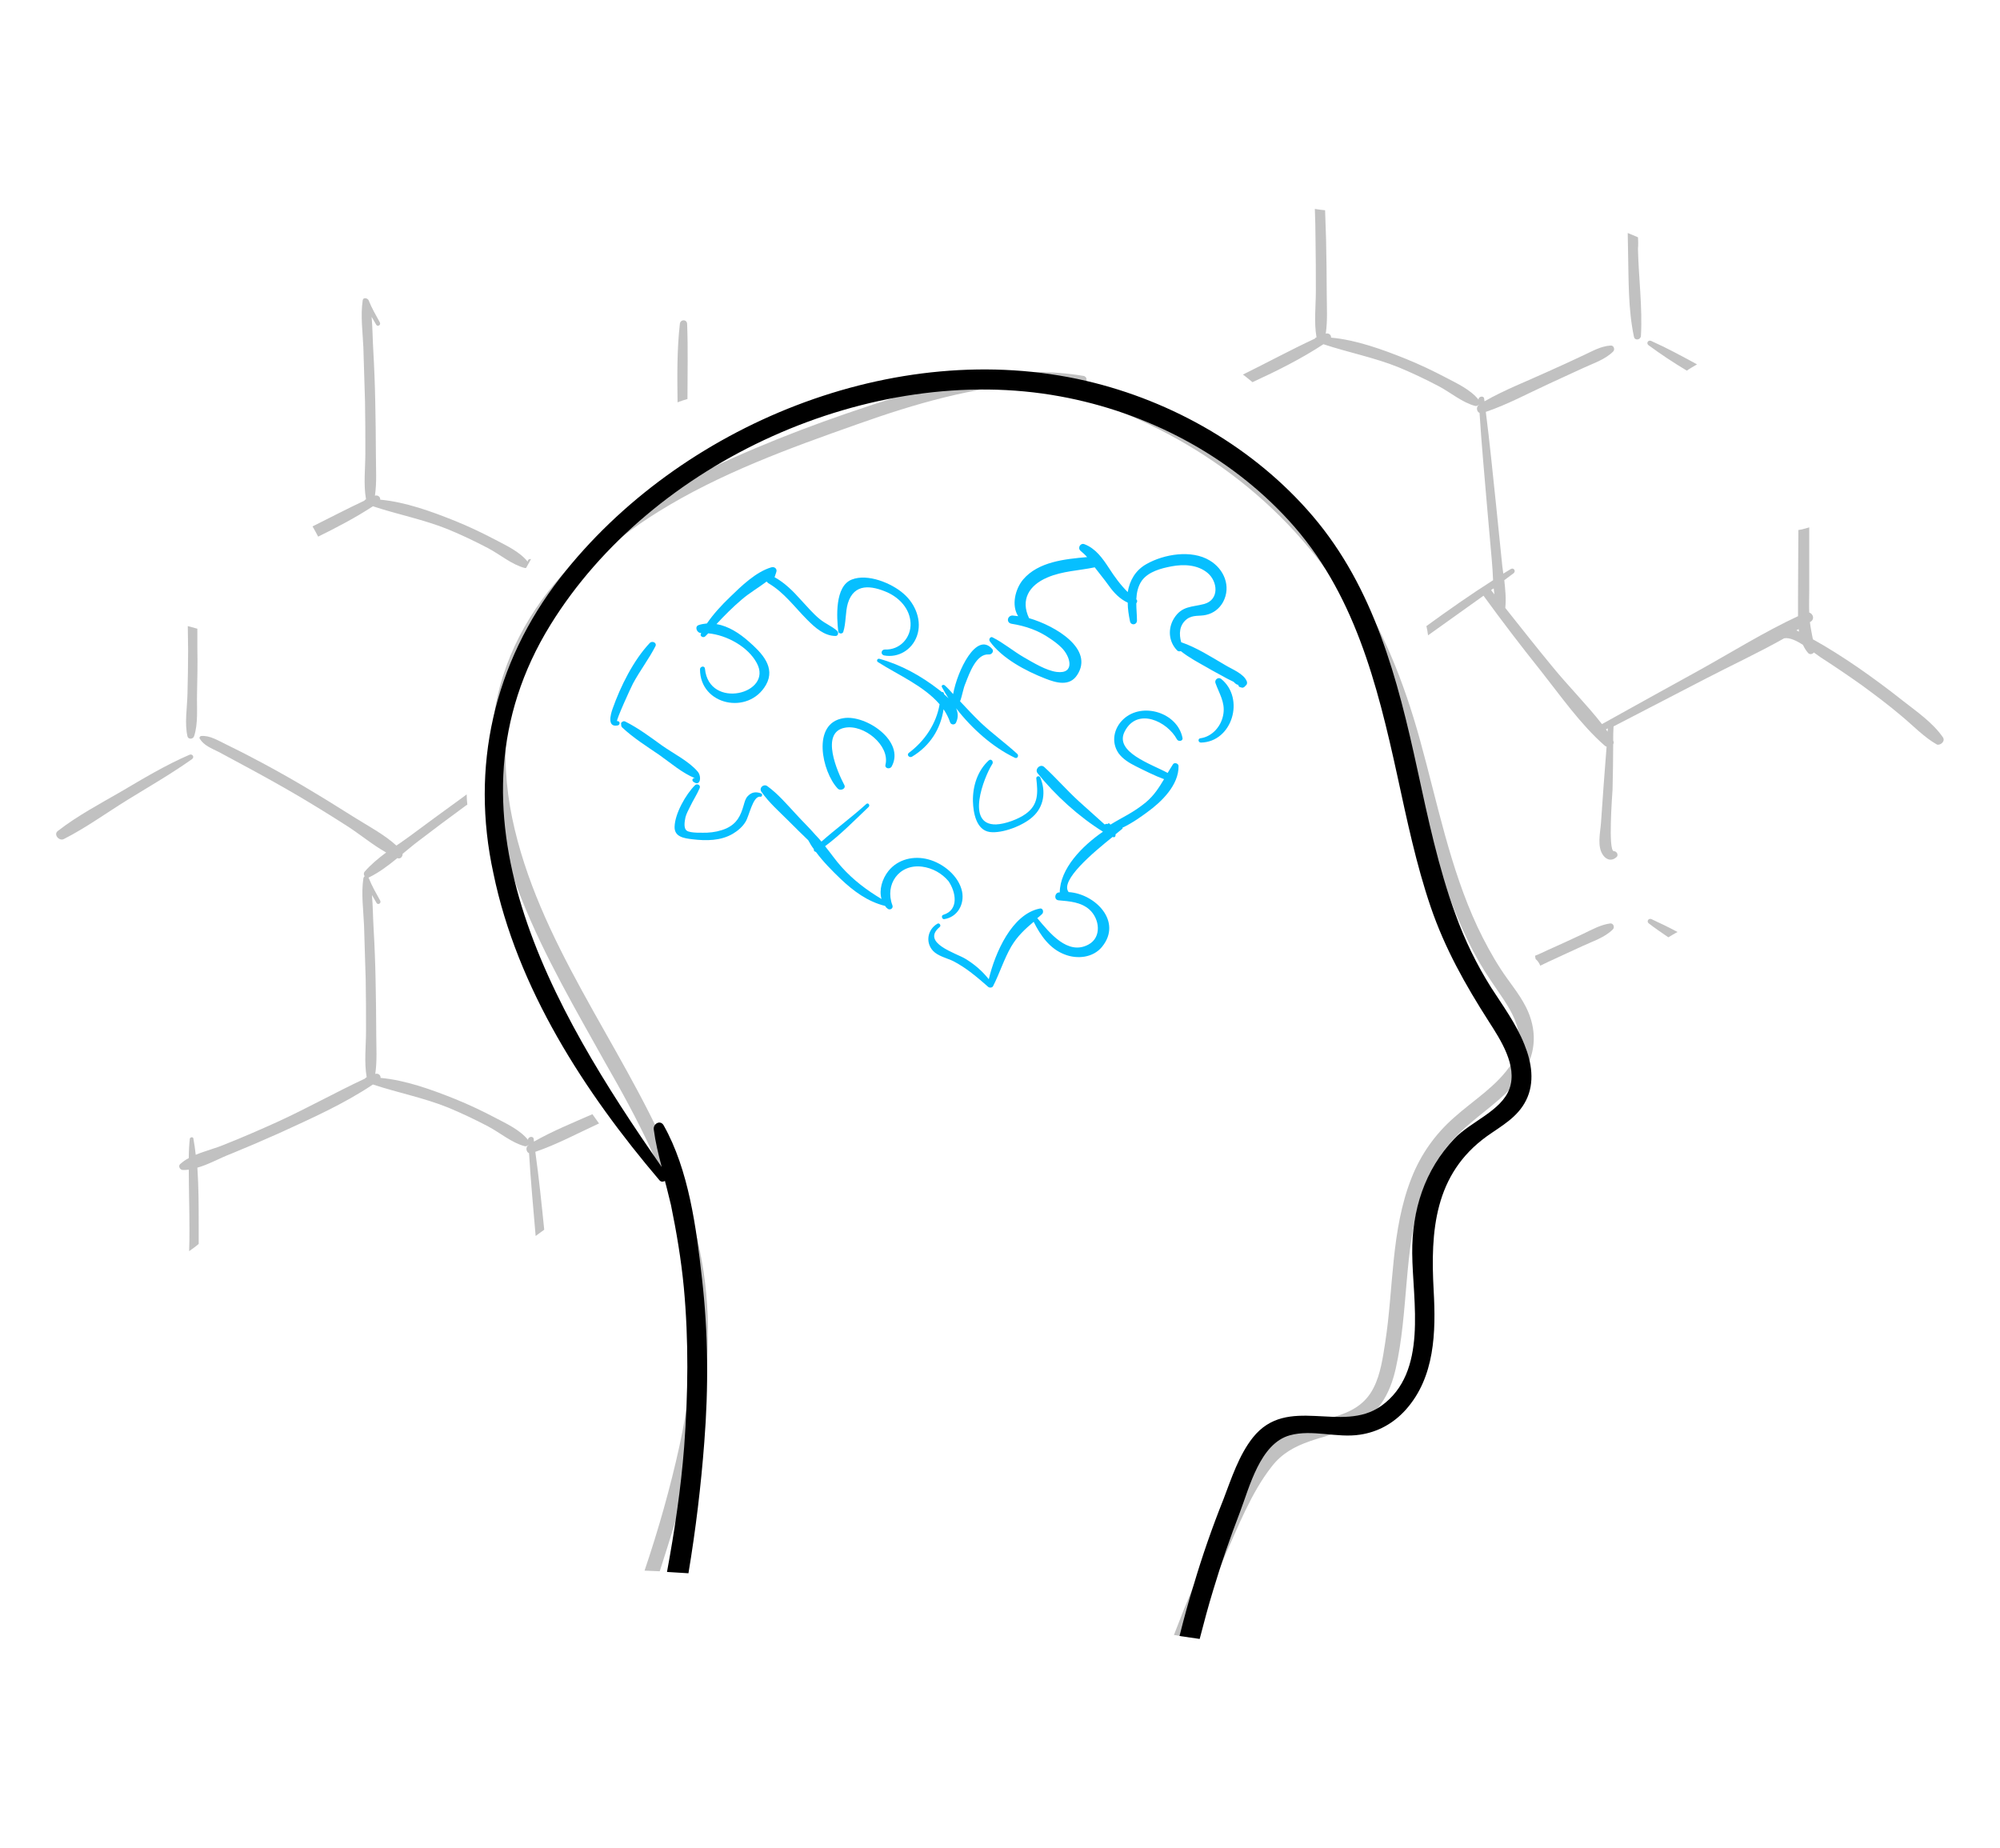 <?xml version="1.0" encoding="utf-8"?>
<!-- Generator: Adobe Illustrator 19.1.0, SVG Export Plug-In . SVG Version: 6.00 Build 0)  -->
<svg version="1.1" xmlns="http://www.w3.org/2000/svg" xmlns:xlink="http://www.w3.org/1999/xlink" x="0px" y="0px"
	 viewBox="0 0 606 560" style="enable-background:new 0 0 606 560;" xml:space="preserve">
<style type="text/css">
	.st0{fill:#C1C1C1;}
	.st1{fill:none;stroke:#C1C1C1;stroke-width:0;stroke-linecap:round;stroke-linejoin:round;}
	.st2{fill:#06BFFF;}
	.st3{opacity:0.4;}
</style>
<g id="Layer_2">
</g>
<g id="Layer_1">
	<g>
		<path class="st0" d="M206.8,374.9c5.2,20.8,3.6,42.3-0.9,63.1c-2.8,12.8-6.4,25.5-10.6,37.9c1.5,0.1,3,0.1,4.6,0.2
			c1.6-5,3.2-10,4.7-15c5.6-19.1,10-38.9,9.9-58.9c-0.1-18.2-4.5-35.7-11.8-52.3c-15-34.4-39.7-64.6-47.5-102
			c-3.9-18.8-2.4-38.4,6.9-55.4c8.6-15.7,22.2-28,37.3-37.4c18.8-11.7,39.8-19.3,60.5-26.6c17.4-6.2,35.1-11.3,53.4-12.4
			c0.2,0.3,0.5,0.5,1,0.6c34.3,8.1,65.1,26.2,86.5,54.6c10.8,14.3,18.2,30.3,23.4,47.5c5.4,18,8.8,36.5,15.4,54.1
			c3.2,8.5,7,16.7,12.1,24.2c5.1,7.7,12.3,15.8,6.3,25.2c-4.3,6.7-11.6,11.1-17.4,16.3c-5.8,5.1-10.1,11.2-12.9,18.3
			c-6.3,15.9-5.4,33.4-8,50c-0.7,4.5-1.4,9.5-3.5,13.6c-2.5,5-6.8,7.3-11.9,8.8c-7.4,2.3-15,3.6-20.7,9.4
			c-7.4,7.5-11.5,18.6-15.9,28c-4.3,9.4-8.3,19-12,28.7c1.7,0.3,3.5,0.5,5.2,0.8c3.1-8.2,6.4-16.4,10.1-24.4
			c4.1-9.1,8.1-19.5,14.3-27.4c6.2-8.1,15.8-8.2,24.4-12c7.7-3.4,11.4-9.7,13.2-17.7c3.9-17.3,2.4-35.5,7.7-52.6
			c2.8-8.8,7.7-15.7,14.7-21.6c5.6-4.8,12.1-9.1,16.2-15.4c4.1-6.2,4.2-13.3,0.9-19.9c-2.1-4.2-5.2-7.7-7.7-11.6
			c-2.6-4-4.9-8.3-7-12.7c-8.4-18-12.2-37.8-17.5-56.9c-4.8-17.3-11.3-33.9-21.4-48.8c-18.6-27.5-47.7-50-80.2-59
			c0.9-0.5,0.9-2.1-0.3-2.3c-19.6-3.3-39.1,0.9-57.9,6.8c-18.7,5.9-37.4,12.8-55.1,21.2c-31.3,14.9-61.1,39.7-65.8,76.1
			c-4.9,37.9,16.4,72.6,34,104.2C193.1,338.9,202.2,356.2,206.8,374.9z"/>
		<path d="M199.8,357.6c0.5,0.6,1.2,0.5,1.7,0.2c0.6,2.4,1.2,4.8,1.8,7.3c1.7,8.3,3.1,16.6,3.9,25c1.5,16.1,1.3,32.2,0.1,48.3
			c-1,12.8-2.9,25.4-5.2,37.9c2.2,0.1,4.3,0.3,6.5,0.4c2.2-13.2,3.8-26.5,4.8-39.7c1.3-16.5,1.2-33.2-0.7-49.6
			c-1.7-15.3-4-32.9-11.6-46.4c-1-1.8-3.3-0.5-3,1.3c0.5,3.8,1.4,7.5,2.4,11.3c-33.2-47.7-68.6-107.8-33.7-164.3
			c30.6-49.5,97.1-79.7,154.4-69.2c26.3,4.8,51.2,17.8,69.3,37.6c19.8,21.6,26.8,49.5,32.9,77.4c2.9,13.3,5.7,26.8,10.1,39.7
			c4.3,12.6,10.5,23.6,17.6,34.7c3.6,5.6,8.7,13.4,6.3,20.3c-2.4,6.8-11.9,10.1-16.7,15.2c-9.1,9.5-12.9,21.8-12.8,34.7
			c0.1,14.6,4.9,36.1-9.4,46.3c-12,8.5-28.4-3.6-38.9,9.6c-4.2,5.3-6.5,12.4-8.9,18.7c-3.4,8.5-6.4,17.1-9,25.9
			c-1.6,5.1-3,10.3-4.3,15.5c2,0.3,4.1,0.6,6.1,0.9c1.3-5,2.6-9.9,4.1-14.8c2.4-8,5.1-15.8,8.1-23.6c2.9-7.6,6.1-20.8,15.1-23.3
			c6.8-1.9,14.3,0.9,21.3-0.2c5.4-0.8,10.1-3.4,13.8-7.5c8.9-9.9,9.2-23.6,8.5-36.2c-1-18,0.2-35.2,16.1-46.7
			c4.5-3.2,9.3-5.7,11.9-10.9c2.7-5.4,1.7-11.5-0.5-16.9c-2.5-6.3-6.5-11.7-10.1-17.3c-4.4-7-8-14.4-10.8-22.2
			c-5.2-14.2-8.3-29-11.5-43.7c-6-27.6-13.1-55.1-31.8-77c-17.6-20.6-42.4-34.8-68.6-40.9c-57.8-13.4-123.2,13.3-159.3,59.6
			c-20.2,25.9-27.3,57.5-20.3,89.6C156.7,299.5,177.1,330.9,199.8,357.6z"/>
		<g>
			<path class="st2" d="M299.6,230.4c-3.4,3.1-4.9,7.8-4.8,12.4c0.1,3.5,1,8.7,5.1,9.3c3.9,0.5,10.2-2,13-4.6
				c3.4-3,4.1-7.7,2.3-11.9c-0.3-0.7-1.3-0.4-1.2,0.3c0.5,4.3,0.7,7.9-3.2,10.7c-2.2,1.6-6.2,3.1-9,3.2c-9.3,0.2-3.7-14.2-1.2-18.2
				C301.2,230.9,300.4,229.7,299.6,230.4z"/>
			<path class="st2" d="M286,210.1c0-0.3-0.4-0.5-0.6-0.4c-0.3-0.2-0.6-0.5-0.9-0.7c-5.4-4.2-11.5-7.6-18.1-9.4
				c-0.6-0.1-0.9,0.7-0.4,1c6.1,3.9,13.9,7.2,18.7,12.8c-1,5.9-4.5,11.1-9.3,14.7c-0.8,0.6,0.1,1.6,0.9,1.2
				c5.5-3.3,8.7-8.4,9.6-14.4c0.8,1.2,1.5,2.5,2,4c0.3,0.8,1.5,0.8,1.8,0c0.7-1.5,0.6-2.9,0-4.3c0,0,0,0,0,0
				c4.8,6.2,11.1,11.8,17.8,15c0.8,0.4,1.3-0.7,0.7-1.2c-3.6-3.3-7.5-6.1-11-9.4c-2.2-2.1-4.2-4.3-6.3-6.5c0.7-1.8,0.9-3.8,1.7-5.6
				c1.1-2.8,3.2-8.9,7-8.6c0.9,0.1,1.7-1,1-1.7c-4.7-5.3-10.5,6.5-11.8,13.7c-0.8-0.9-1.6-1.8-2.5-2.6c-0.4-0.4-1.2-0.1-0.9,0.5
				c0.6,1.1,1.3,2.3,2,3.4c-0.4-0.4-0.9-0.9-1.3-1.2C286,210.2,286,210.2,286,210.1z"/>
			<path class="st2" d="M256,220.5c5.8-1.1,13.7,5.4,12.3,11.2c-0.3,1.2,1.4,1.5,1.9,0.5c4.1-7.6-7.8-15.7-14.6-14.6
				c-9.8,1.5-6.5,16.3-1.8,21.3c0.8,0.9,2.7,0.1,2-1.1C253.8,234,248.4,221.9,256,220.5z"/>
			<path class="st2" d="M230.6,240.4c-1.6-0.6-2.9-0.4-4.1,0.9c-0.7,0.8-0.9,1.8-1.2,2.8c-0.9,3.1-2,5.4-5.2,6.9
				c-1.8,0.8-3.8,1.2-5.8,1.3c-1.2,0-5.1,0.2-6.2-0.6c-1.1-0.8-0.6-3-0.4-4.1c0.3-1.1,0.9-2.2,1.4-3.2c0.9-1.9,2.1-3.7,2.9-5.6
				c0.4-0.9-0.8-1.5-1.4-0.9c-2.8,2.8-6.1,8.6-6.2,12.6c-0.1,3.1,2.9,3.5,5.4,3.8c4.2,0.5,8.6,0.5,12.3-1.7c1.5-0.9,2.9-2.1,3.8-3.6
				c1.1-1.7,2.2-7.8,4.4-7.6C230.9,241.6,231.2,240.6,230.6,240.4z"/>
			<path class="st2" d="M188.6,218.7c-0.3,0.1-0.5,0.4-0.4,0.7c0,0.3,0,0.7,0.3,1c3.4,3.2,7.4,5.7,11.2,8.3
				c3.4,2.4,7.1,5.6,10.9,7.1c-0.6-0.2-1.1,0.5-0.6,1c2.2,1.8,2.7-1.5,1.4-3c-2.6-3.1-7.4-5.5-10.8-7.9c-3.6-2.6-7.2-5.3-11.2-7.3
				C189.2,218.5,188.8,218.5,188.6,218.7z"/>
			<path class="st2" d="M185.6,214.8c-0.6,1.7-1.7,5.7,1.6,5c0.8-0.2,0.7-1.4-0.2-1.3c-0.5,0,4.2-10.3,4.8-11.4
				c2.1-3.9,4.8-7.4,6.8-11.3c0.5-1.1-1-1.7-1.7-1C191.9,200.1,188,208,185.6,214.8z"/>
			<path class="st2" d="M212.4,191.8C212.4,191.8,212.5,191.8,212.4,191.8c0.1,0.1,0,0.1,0,0.2c-0.5,0.8,0.8,1.4,1.3,0.8
				c0.3-0.3,0.6-0.6,0.9-0.9c5.6,0.5,12.1,4.1,14.7,9c5.1,9.3-14.5,14.3-15.7,1.7c-0.1-1-1.5-0.7-1.5,0.2c0,10.9,14.7,14,20,4.7
				c3-5.3-1.3-9.7-5.2-13.1c-2.8-2.5-6.2-4.7-9.8-5.3c2.4-2.6,4.9-5.1,7.6-7.4c2.3-2,5.1-3.6,7.6-5.5c0.1,0.2,0.3,0.3,0.5,0.5
				c4.8,2.8,7.9,7.2,11.8,11.1c2.3,2.3,5.1,4.9,8.6,4.9c0.8,0,1-1.1,0.4-1.6c-1.6-1.4-3.5-2.1-5.2-3.5c-2.1-1.7-3.8-3.8-5.7-5.8
				c-2.4-2.7-4.9-5.2-8-6.9c0.2-0.5,0.3-1,0.5-1.5c0.4-1-0.5-1.8-1.5-1.5c-4.7,1.4-9.1,5.7-12.5,9c-2.6,2.5-5,5.1-7,8
				c-0.8,0.1-1.7,0.2-2.5,0.5C210.4,189.8,211.1,191.8,212.4,191.8z"/>
			<path class="st2" d="M255.5,191.5c0.9-2.8,0.6-6,1.4-8.7c1.9-6.2,7.2-5.4,12-3.3c3.7,1.7,6.8,5,7,9.3c0.2,4.4-3.2,8.2-7.8,8
				c-1.1,0-1.4,1.5-0.2,1.8c4.3,0.8,8.4-1.7,9.9-5.8c1.7-4.6-0.4-9.8-4-12.9c-3.6-3.2-10.9-6.2-15.7-4.3c-5.2,2-4.6,11.5-4.1,15.8
				C254.1,192,255.2,192.2,255.5,191.5z"/>
			<path class="st2" d="M285.8,277.2c-0.7,0.2-0.4,1.4,0.3,1.3c4-0.6,6.2-4.5,5.4-8.4c-1-4.7-5.7-8.5-10.2-9.7
				c-4.4-1.2-9.2-0.1-12.1,3.5c-1.9,2.4-2.9,5.7-2.1,8.5c-4.5-2.7-8.5-5.7-12.1-9.7c-1.8-2-3.3-4.2-5-6.3c4.7-3.5,9-7.9,13.2-11.9
				c0.5-0.5-0.1-1.4-0.7-0.9c-4.4,4-9.2,7.5-13.6,11.4c-0.6-0.7-1.2-1.4-1.8-2c-1.9-2.2-4-4.2-5.9-6.3c-2.7-2.9-5.5-6.2-8.7-8.5
				c-1.1-0.8-2.6,0.5-1.8,1.7c2.3,3.3,5.5,6.1,8.3,8.9c1.9,1.9,3.9,3.9,5.9,5.8c0.5,0.9,1,1.8,1.7,2.7c-0.1,0.4,0.2,0.8,0.6,0.8
				c2.2,3,5,5.8,7.5,8.2c3.9,3.7,8.2,6.9,13.5,8.2c0.2,0.3,0.3,0.5,0.6,0.7c0.7,0.8,2,0.1,1.6-0.9c-2.4-6.3,2-12.6,9-11.7
				c3.1,0.4,6,2,8,4.4C289.6,270.2,290.7,275.7,285.8,277.2z"/>
			<path class="st2" d="M340.1,250.8c3-1.4,6-3.6,7.5-4.7c4.3-3.1,9.6-8.2,9.5-14c0-0.8-1.3-1.2-1.7-0.5c-0.6,0.9-1.1,1.8-1.6,2.6
				c-4.9-2.7-16.3-6.3-13-12.6c3.8-7.4,12.9-3,15.8,2.4c0.4,0.8,1.9,0.6,1.7-0.4c-1.5-7.7-12.2-11-17.9-5.7
				c-2.9,2.7-3.8,6.9-1.5,10.3c1.3,1.8,3.3,3,5.3,4c2.8,1.4,5.6,2.8,8.5,3.9c-1.5,2.5-3,4.9-5.5,7c-1.7,1.4-3.5,2.6-5.4,3.7
				c-0.3,0.2-3.5,1.9-5.4,3.1c0-0.2-0.1-0.3-0.3-0.4c-0.2-0.1-0.4,0-0.5,0.2c-0.2-0.1-0.4-0.1-0.6,0c-0.1,0-0.2,0.1-0.3,0.1
				c-2.6-2.4-5.3-4.7-7.9-7.1c-3.6-3.3-6.8-7-10.4-10.3c-1.2-1.1-3,0.7-2,1.9c5.3,6.6,12.4,13.1,19.8,17.7
				c-6.4,4.4-13,11.2-13.1,18.4c-0.1,0-0.2,0-0.3,0c-1.3,0.2-1.5,2.3,0,2.4c3.3,0.3,6.7,0.5,9.3,2.8c3.1,2.8,3.8,8.4-0.3,10.6
				c-6.3,3.4-11.8-3.6-15.5-8c0.5-0.4,1-0.8,1.4-1.2c0.7-0.6,0.3-2-0.7-1.7c-8.4,1.7-13.5,13.4-15.4,21.4c-2-2.5-4.3-4.5-7.1-6.2
				c-2.8-1.7-13.5-4.8-7.8-9.6c0.6-0.5-0.1-1.4-0.7-1c-2.9,1.7-3.7,5.6-1.3,8.2c1.5,1.6,4.2,2.2,6.1,3.1c3.9,2,7.3,4.9,10.6,7.8
				c0.1,0.1,0.3,0.2,0.4,0.2c0.4,0.1,0.9,0,1.1-0.4c2-3.9,3.3-8.2,5.5-12c1.9-3.2,4.2-5.3,6.8-7.5c2.1,4.2,4.9,8.2,9.4,9.9
				c3.8,1.5,8.6,1,11.3-2.3c6.3-7.7-2.1-16.1-10.1-16.6c-2.8-3.5,7.7-12.2,13.3-16.7c0,0,0.1,0,0.1,0c0.6,0.3,0.9-0.3,0.8-0.8
				c1-0.8,1.8-1.5,2.2-1.8C340,250.9,340.1,250.8,340.1,250.8z"/>
			<path class="st2" d="M370,205.7c-0.9-0.7-2.1,0.3-1.7,1.3c1.1,3.1,2.9,5.7,2.4,9.2c-0.5,3.7-3.3,7-7,7.5
				c-0.8,0.1-0.7,1.3,0.2,1.3C373.4,224.8,377.3,211.6,370,205.7z"/>
			<path class="st2" d="M299.9,194.3c3.7,5.2,10.9,9,16.8,11.3c3.3,1.3,7.4,2.5,9.7-1.1c5.1-7.8-6.4-14.8-14.6-17.2
				c-2.6-5.5-0.1-9.9,5.5-12.3c4.6-2,9.7-2.1,14.4-3.1h0c1.5,2,2.8,3.5,4.3,5.6c1.5,2.1,3.3,4,5.7,5.1c0,1.9,0.3,3.8,0.7,5.7
				c0.3,1.3,2.1,1.1,2.1-0.3c0-1.6-0.2-3.4-0.2-5.2c0.3-0.3,0.4-0.9,0-1.2c0.1-2,0.5-4,1.7-5.7c2-2.7,5.8-3.7,9-4.3
				c3.7-0.7,7.9-0.5,10.9,2c3.1,2.6,3.6,8.1-1,9.4c-3.7,1-6.8,0.5-9.2,4.4c-1.9,3.1-1.6,7,0.9,9.6c0.3,0.4,0.8,0.4,1.2,0.3
				c2.5,2,5.4,3.5,8.2,5.1c1.5,0.9,3.1,1.7,4.7,2.6c1,0.6,2.1,1.1,3.1,1.6c0.6,0.7,1.1,0.9,1.4,0.9c0,0.3,0.2,0.6,0.5,0.7
				c0.1,0,0.3,0.1,0.4,0.1c0.4,0.2,0.8,0,1.1-0.3c0.1-0.1,0.2-0.3,0.4-0.4c0.3-0.3,0.3-0.8,0.2-1.1c-0.9-2.4-4.5-3.7-6.6-5
				c-4.3-2.5-8.6-5.3-13.3-6.9c-0.7-2.5-0.6-5.2,1.7-7c1.9-1.4,3.9-0.8,5.9-1.3c2.2-0.5,4-1.9,5.1-3.9c2.5-4.7,0.3-10-4.1-12.6
				c-5.5-3.3-13.8-1.9-19.1,1.1c-3.4,1.9-5.1,5-5.7,8.5c-2.2-2.2-3.9-4.5-5.7-7.3c-1.9-2.9-4-5.9-7.4-7.2c-1.2-0.5-2.2,1.1-1.2,2
				c0.7,0.6,1.4,1.2,2,1.9c-6.8,0.6-14.8,1.4-19.4,6.8c-2.4,2.9-3.6,7.8-1.5,11.1c-0.6-0.1-1.2-0.1-1.7-0.2c-1.6,0-2,2.2-0.3,2.5
				c4.3,0.7,8.1,2,11.7,4.5c1.2,0.8,2.4,1.7,3.4,2.7c2.8,2.7,4.2,8.1-1.4,7.4c-3.2-0.4-7.1-2.8-9.9-4.4c-3.3-1.9-6.2-4.4-9.6-6.1
				C300.1,192.8,299.5,193.7,299.9,194.3z"/>
		</g>
		<g>
			<path class="st0" d="M19.4,254.2c6.7-3.4,13-8,19.5-12c6.5-4,13.1-7.8,19.3-12.2c0.8-0.6,0.1-1.7-0.8-1.3
				c-7.2,3.1-14,7.2-20.8,11.2c-6.4,3.7-13.2,7.3-19.1,11.9C16.1,252.9,18,255,19.4,254.2z"/>
			<path class="st0" d="M208.2,98.1c-0.1-1.4-2-1.4-2.2,0c-0.9,7.9-0.8,15.9-0.7,23.8c1-0.4,2-0.7,3-1
				C208.3,113.3,208.5,105.7,208.2,98.1z"/>
			<path class="st0" d="M70,349.6c4.9-2,9.8-4.1,14.7-6.3c9.6-4.4,19.5-8.8,28.3-14.7c7.5,2.5,15.4,4,22.8,7
				c4.1,1.7,8.1,3.6,12.1,5.7c3.6,1.9,7.2,5,11.1,6c0.4,0.1,0.8-0.1,1.1-0.4c0,0,0,0,0,0.1c-0.9,0.5-0.7,2.1,0.2,2.4
				c0.5,8.4,1.3,16.7,2,25.1c0.9-0.6,1.7-1.3,2.6-1.9c-0.8-7.9-1.6-15.7-2.7-23.6c6.5-2.2,12.8-5.6,19.1-8.5c0.1,0,0.1,0,0.2-0.1
				c-0.7-0.9-1.3-1.9-2-2.8c-5.9,2.6-12.1,5.1-17.7,8.3c0-0.3-0.1-0.5-0.1-0.8c-0.1-1-1.7-0.7-1.7,0.2c0,0,0,0.1,0,0.1
				c-2.5-3.1-6.5-4.9-9.9-6.7c-4-2.1-8-4-12.2-5.7c-7-2.8-14.9-5.7-22.6-6.4c0.1-0.8-0.7-1.5-1.6-1.2c0.6-4,0.3-8.2,0.3-12.1
				c0-5.5-0.1-10.9-0.2-16.4c-0.1-5.2-0.3-10.4-0.6-15.6c-0.2-3.3-0.2-6.7-0.5-10.1c0.5,0.8,0.9,1.6,1.4,2.4
				c0.4,0.7,1.5,0.1,1.1-0.7c-1.2-2.2-2.5-4.4-3.4-6.7c0-0.1-0.1-0.2-0.2-0.3c0,0,0.1,0,0.1,0c3.1-1.5,5.9-3.6,8.7-5.9c0,0,0,0,0,0
				c1,0.4,1.6-0.5,1.6-1.3c1.6-1.3,3.1-2.6,4.7-3.8c4.7-3.6,9.5-7.2,14.3-10.7c0.2-0.1,0.4-0.3,0.6-0.4c-0.1-1-0.2-2-0.2-3.1
				c-0.8,0.6-1.5,1.1-2.3,1.7c-5,3.6-10,7.3-15,11c-1.3,0.9-2.6,1.9-4,2.8c-3.6-3.3-8.5-5.9-12.5-8.4c-5.2-3.3-10.4-6.5-15.8-9.7
				c-5.1-3-10.3-5.9-15.5-8.6c-2.6-1.4-5.3-2.7-7.9-4c-2.3-1.1-4.8-2.7-7.4-2.5c-0.4,0-0.7,0.5-0.5,0.8c1.3,2.1,3.5,2.9,5.7,4
				c2.6,1.4,5.2,2.8,7.8,4.2c5.4,2.9,10.8,5.9,16.1,9c5.1,3,10.1,6.1,15.1,9.3c3.9,2.5,7.7,5.7,11.8,8c-2.4,1.8-4.7,3.7-6.5,5.8
				c-0.4,0.5-0.3,1,0,1.4c-0.2,0.1-0.3,0.3-0.4,0.6c-0.7,4.7,0,9.6,0.2,14.3c0.2,5.5,0.3,10.9,0.5,16.4c0.1,5.2,0.1,10.4,0.1,15.6
				c0,4.6-0.6,9.4,0.2,14c-0.3,0.1-0.4,0.2-0.5,0.4c-9,4.2-17.7,9.1-26.7,13.2c-5.3,2.4-10.6,4.7-15.9,6.8c-2.6,1.1-5.8,1.9-8.7,3.1
				c-0.2-1.7-0.4-3.3-0.7-4.9c-0.1-0.7-1.1-0.4-1.1,0.1c-0.2,1.9-0.3,3.9-0.3,5.8c-1,0.5-1.8,1.1-2.6,1.8c-0.7,0.6-0.1,1.8,0.8,1.8
				c0.6,0,1.2,0,1.8-0.1c0,6,0.2,12,0.2,17.9c0,2.3,0,4.5-0.1,6.8c1-0.7,2-1.4,2.9-2.2c0-1.8,0-3.6,0-5.4c0-5.9,0-11.8-0.4-17.7
				C63.1,352.9,66.8,350.8,70,349.6z"/>
			<path class="st0" d="M59.8,196.4c0-2,0-3.9,0-5.9c-1-0.3-1.9-0.5-2.9-0.8c0,2.5,0.1,5,0.1,7.5c0,4.4-0.1,8.8-0.2,13.2
				c-0.1,4.1-0.9,8.7,0,12.7c0.2,1,1.7,0.9,2,0c1.3-3.9,0.8-8.6,0.9-12.7C59.8,205.8,59.9,201.1,59.8,196.4z"/>
			<path class="st0" d="M159.9,170.1c0,0,0,0.1,0,0.1c-2.5-3.1-6.5-4.9-9.9-6.7c-4-2.1-8-4-12.2-5.7c-7-2.8-14.9-5.7-22.6-6.4
				c0.1-0.8-0.7-1.5-1.6-1.2c0.6-4,0.3-8.2,0.3-12.1c0-5.5-0.1-10.9-0.2-16.4c-0.1-5.2-0.3-10.4-0.6-15.6c-0.2-3.3-0.2-6.7-0.5-10.1
				c0.5,0.8,0.9,1.6,1.4,2.4c0.4,0.7,1.5,0.1,1.1-0.7c-1.2-2.2-2.5-4.4-3.4-6.7c-0.3-0.7-1.7-1-1.8,0c-0.7,4.7,0,9.6,0.2,14.3
				c0.2,5.5,0.3,10.9,0.5,16.4c0.1,5.2,0.1,10.4,0.1,15.6c0,4.6-0.6,9.4,0.2,14c-0.3,0.1-0.4,0.2-0.5,0.4
				c-5.3,2.5-10.5,5.2-15.7,7.8c0.6,1,1.1,2,1.7,3.1c5.7-2.8,11.4-5.8,16.6-9.2c7.5,2.5,15.4,4,22.8,7c4.1,1.7,8.1,3.6,12.1,5.7
				c3.6,1.9,7.2,5,11.1,6c0.1,0,0.3,0,0.4,0c0.5-0.9,1-1.8,1.5-2.7C160.4,169.3,159.9,169.6,159.9,170.1z"/>
			<path class="st0" d="M496.3,71.9c-1-0.4-2-0.9-3.1-1.3c0,1.9,0.1,3.8,0.1,5.6c0.2,8.5,0,17.5,1.8,25.9c0.3,1.2,2,0.9,2.1-0.3
				c0.5-8.7-0.7-17.6-0.9-26.4C496.4,74.3,496.4,73.1,496.3,71.9z"/>
			<path class="st0" d="M511.1,112.3c1-0.7,2.1-1.3,3.1-1.9c-4.6-2.5-9.2-5-13.9-7.1c-0.9-0.4-1.6,0.7-0.8,1.3
				C503.3,107.4,507.1,109.9,511.1,112.3z"/>
			<path class="st0" d="M588.7,223.4c-3.1-4.5-8.1-7.9-12.3-11.2c-4.4-3.5-8.9-6.8-13.5-10c-4.4-3-8.9-5.9-13.6-8.5
				c-0.3-1.7-0.7-3.4-0.9-5.2c0.1,0,0.1-0.1,0.2-0.1c1.3-0.8,0.8-2.4-0.4-2.8c-0.1-2.2,0-4.5,0-6.7c0-6.4,0-12.7,0-19.1
				c-0.7,0.2-1.5,0.4-2.2,0.6c-0.4,0.1-0.7,0.1-1.1,0.2c0,0.3,0,0.5,0,0.8c0,6.9-0.1,13.8-0.1,20.6c0,1.4,0,3,0,4.7
				c-10.1,4.7-19.9,10.8-29.6,16.2c-10,5.5-19.9,11-29.8,16.5c-4.7-6-10.3-11.6-15.1-17.5c-4.8-5.8-9.5-11.8-14.2-17.7
				c0.3-2.7,0-5.6-0.3-8.4c0.9-0.7,1.9-1.4,2.8-2.1c0.8-0.6,0.1-1.8-0.8-1.3c-0.8,0.5-1.5,0.9-2.3,1.4c-0.2-1.4-0.4-2.9-0.5-4.2
				c-0.6-5.6-1.1-11.1-1.7-16.7c-1-9.4-1.9-18.8-3.1-28.1c6.5-2.2,12.8-5.6,19.1-8.5c3.4-1.6,6.8-3.1,10.2-4.7
				c3.2-1.5,6.8-2.6,9.3-5.1c0.6-0.6,0.2-1.9-0.8-1.8c-3,0.2-5.5,1.7-8.1,2.9c-3.6,1.7-7.3,3.4-10.9,5c-6.3,2.9-13.1,5.5-19.2,9
				c0-0.3-0.1-0.5-0.1-0.8c-0.1-1-1.7-0.7-1.7,0.2c0,0,0,0.1,0,0.1c-2.5-3.1-6.5-4.9-9.9-6.7c-4-2.1-8-4-12.2-5.7
				c-7-2.8-14.9-5.7-22.6-6.4c0.1-0.8-0.7-1.5-1.6-1.2c0.6-4,0.3-8.2,0.3-12.1c0-5.5-0.1-10.9-0.2-16.4c-0.1-3-0.2-5.9-0.3-8.9
				c-1-0.1-2.1-0.2-3.1-0.4c0.1,3.1,0.2,6.2,0.2,9.3c0.1,5.2,0.1,10.4,0.1,15.6c0,4.6-0.6,9.4,0.2,14c-0.3,0.1-0.4,0.2-0.5,0.4
				c-7.3,3.4-14.5,7.3-21.8,10.9c1,0.7,1.9,1.5,2.9,2.3c7.4-3.4,14.8-7.1,21.5-11.5c7.5,2.5,15.4,4,22.8,7c4.1,1.7,8.1,3.6,12.1,5.7
				c3.6,1.9,7.2,5,11.1,6c0.4,0.1,0.8-0.1,1.1-0.4c0,0,0,0,0,0.1c-0.9,0.5-0.7,2.1,0.2,2.4c0.6,9.5,1.5,19.1,2.3,28.6
				c0.5,5.3,0.9,10.6,1.4,15.9c0.2,2,0.3,4.1,0.4,6.2c-6.9,4.4-13.6,9.1-20.2,13.9c0.2,0.9,0.4,1.9,0.5,2.8c5.6-4,11.2-8,16.8-12
				c0,0,0,0,0,0c5.6,7.7,11.4,15.3,17.4,22.8c6,7.6,12,16.2,19.3,22.6c0.2,0.2,0.4,0.3,0.6,0.3c-0.6,7.7-1.2,15.4-1.7,23.1
				c-0.2,2.9-1.3,7.3,0.7,9.9c1.1,1.5,2.7,1.7,4,0.5c0.7-0.6,0.1-1.8-0.8-1.8c-1.8,0-0.5-16.9-0.4-18.7c0.1-4.6,0.2-9.2,0.2-13.7
				c0.2-0.3,0.2-0.7,0-1.1c0-1.4,0-2.9,0.1-4.3c9.3-4.8,18.5-9.6,27.8-14.4c7.9-4.1,16.1-7.9,23.9-12.3c1.6-0.3,3.7,0.7,5.7,2
				c0.4,0.9,0.9,1.7,1.6,2.5c0.5,0.5,1.3,0.3,1.7-0.2c0.8,0.6,1.5,1.1,2.1,1.5c4.2,2.7,8.3,5.5,12.4,8.4c4.1,3,8.1,6,12,9.3
				c3.5,2.9,6.9,6.5,10.8,8.7C588,225.9,589.5,224.6,588.7,223.4z M451.8,178.8c0.3-0.2,0.5-0.4,0.8-0.5c0.1,0.6,0.1,1.2,0.2,1.8
				C452.4,179.6,452.1,179.2,451.8,178.8z M487.1,221.7c-0.2-0.2-0.3-0.5-0.5-0.7c0.2-0.1,0.4-0.2,0.6-0.3
				C487.1,221.1,487.1,221.4,487.1,221.7z M544.3,191c0.2-0.1,0.5-0.3,0.7-0.4c0,0.3,0.1,0.5,0.1,0.8
				C544.9,191.3,544.6,191.1,544.3,191z"/>
			<path class="st0" d="M479.8,282.9c-3.6,1.7-7.3,3.4-10.9,5c-1.3,0.6-2.5,1.2-3.8,1.7c0.1,0.3,0.1,0.7,0.2,1
				c0.6,0.5,1.1,1.2,1.4,2c0.8-0.4,1.7-0.8,2.5-1.2c3.4-1.6,6.8-3.1,10.2-4.7c3.2-1.5,6.8-2.6,9.3-5.1c0.6-0.6,0.2-1.9-0.8-1.8
				C485,280.2,482.5,281.6,479.8,282.9z"/>
			<path class="st0" d="M505.5,284c0.9-0.5,1.8-1.1,2.8-1.6c-2.6-1.4-5.3-2.7-7.9-3.9c-0.9-0.4-1.6,0.7-0.8,1.3
				C501.5,281.3,503.5,282.6,505.5,284z"/>
		</g>
	</g>
</g>
<g id="Layer_3">
</g>
</svg>
